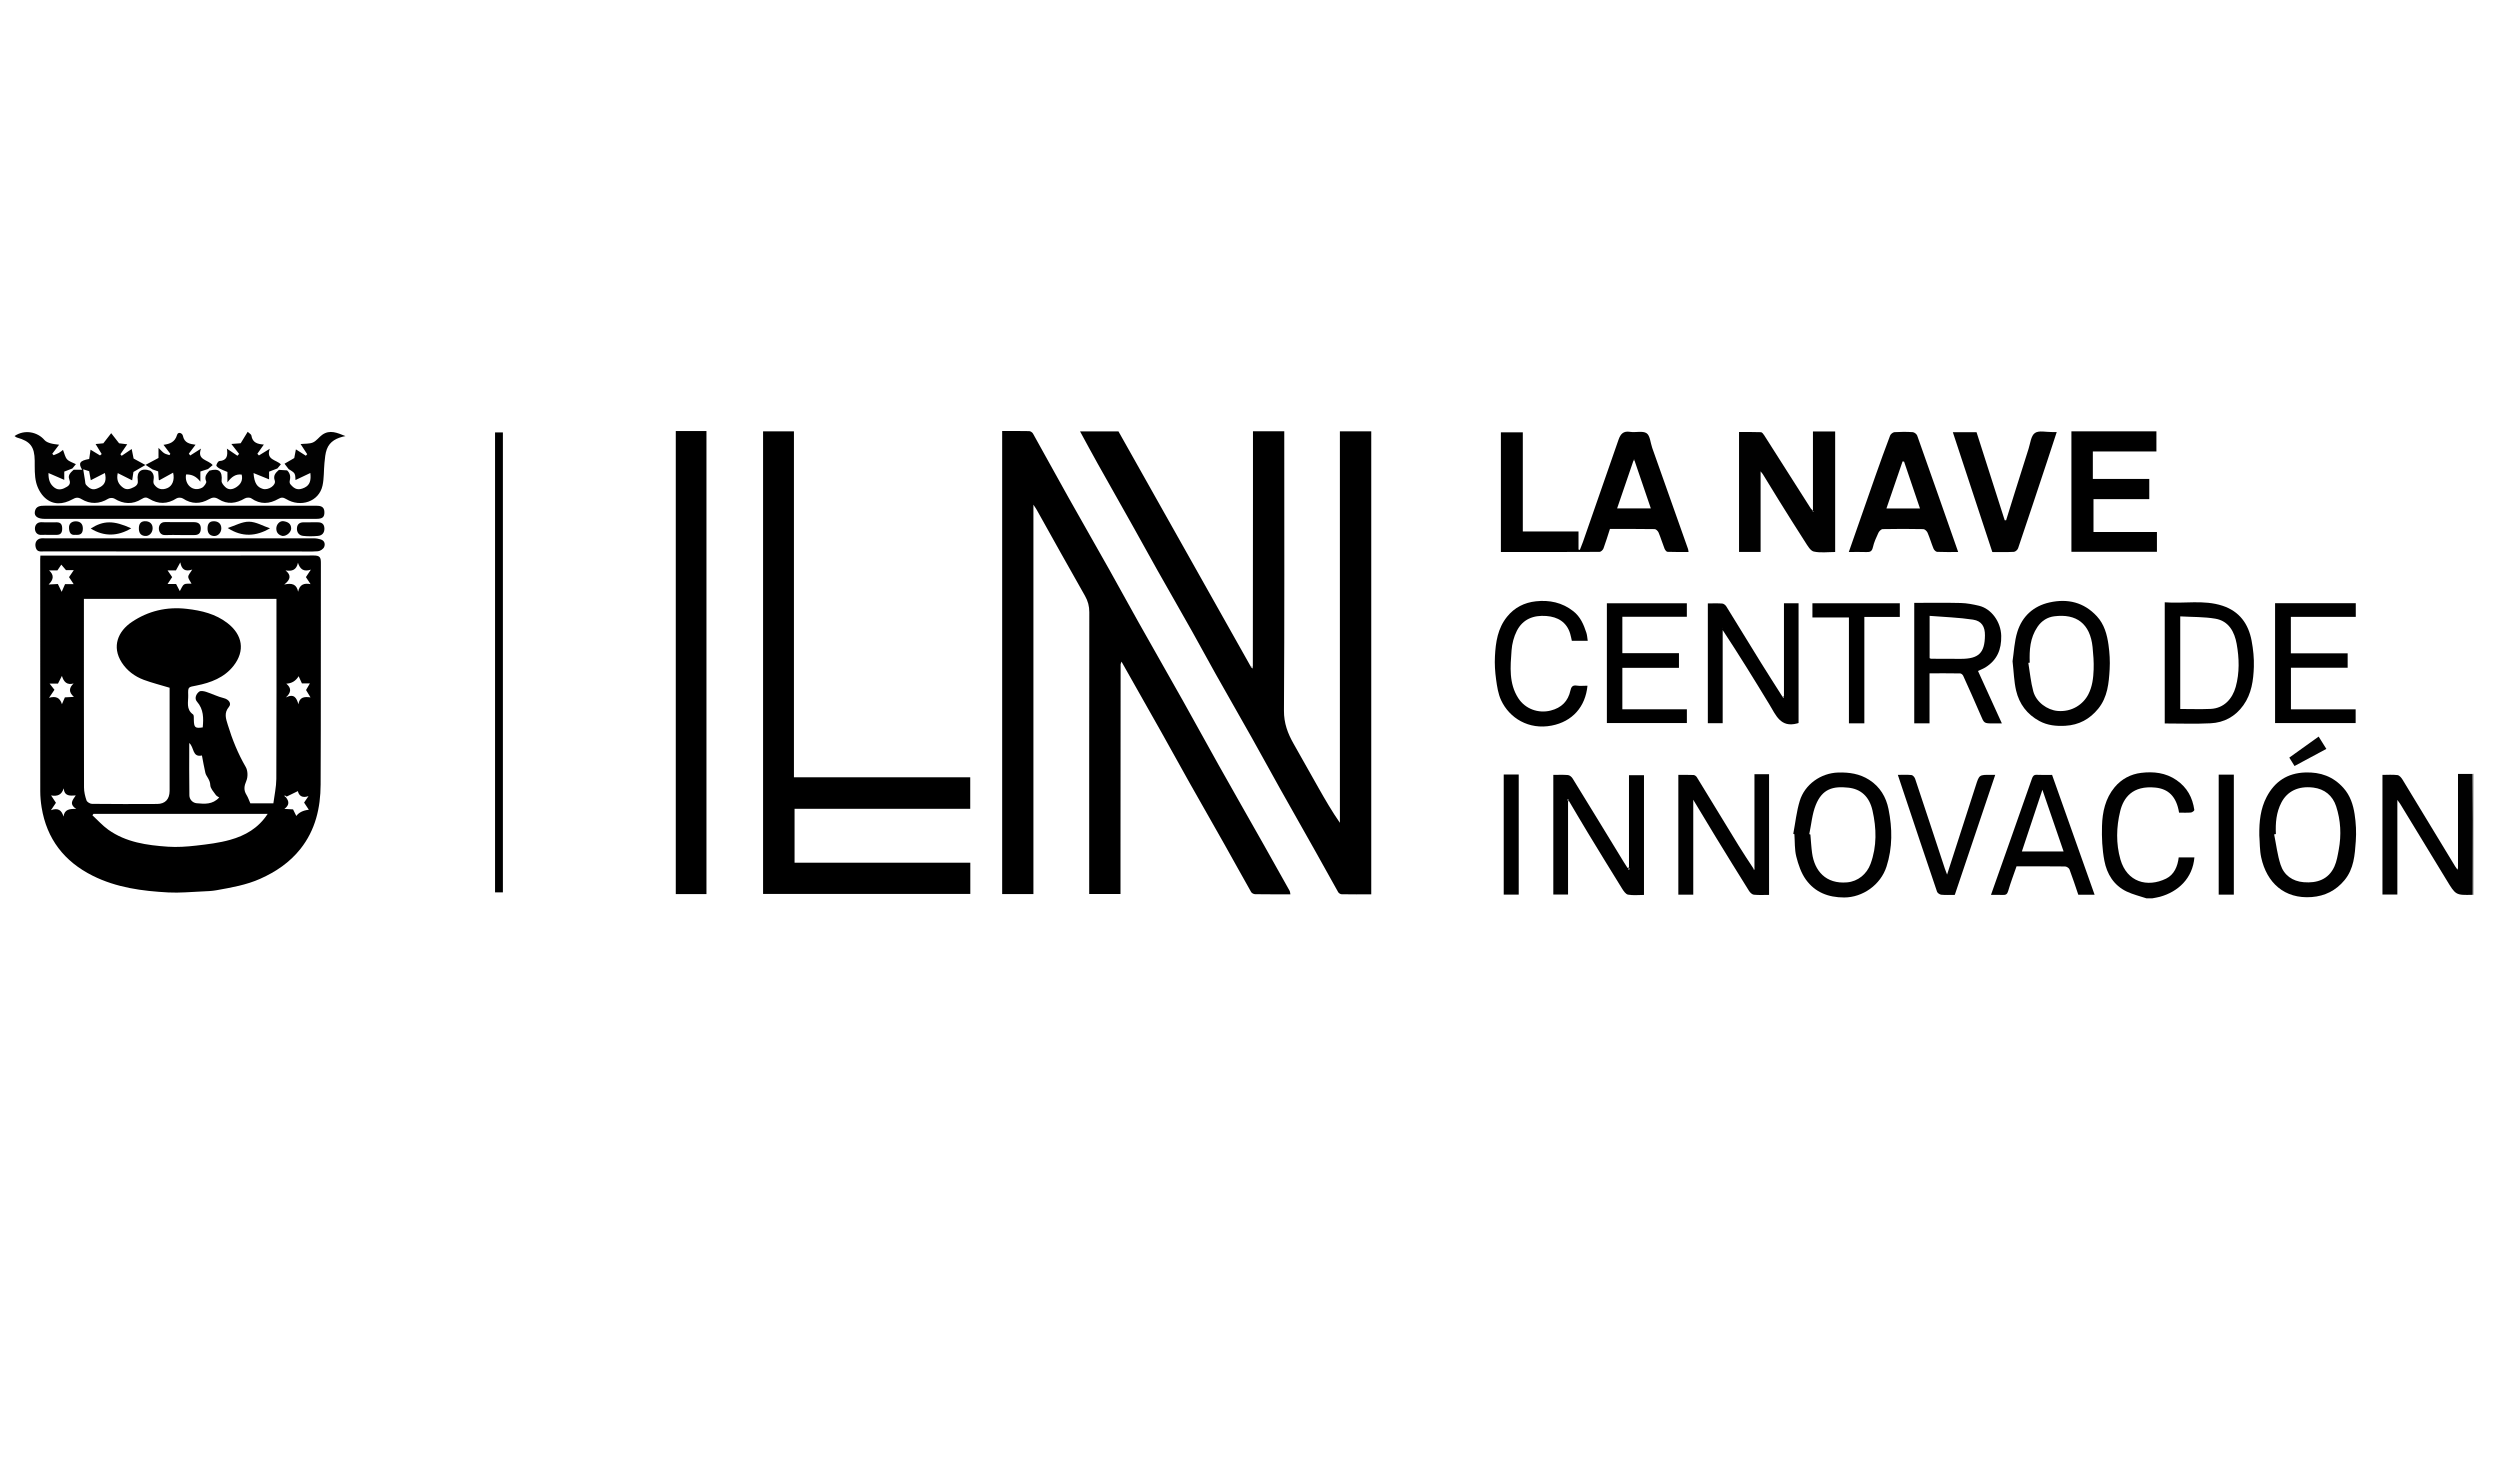 <?xml version="1.0" encoding="UTF-8"?><svg id="Capa_1" xmlns="http://www.w3.org/2000/svg" viewBox="0 0 960 560"><defs><style>.cls-1{fill:#3f3f3f;}.cls-2{fill:#bfbfbf;}.cls-3{fill:#040404;}.cls-4{fill:#020202;}.cls-5{fill:#7f7f7f;}.cls-6{fill:#404040;}.cls-7{fill:#010101;}</style></defs><path class="cls-7" d="m824.23,344.96c-2.54-.85-5.18-1.47-7.58-2.61-4.95-2.35-7.61-6.75-8.58-11.85-.83-4.36-1.03-8.9-.9-13.35.15-5.33,1.27-10.54,4.84-14.84,2.65-3.19,6.23-5.06,10.2-5.53,4.72-.57,9.39-.09,13.57,2.79,4.09,2.82,6.16,6.7,6.84,11.46.04.27-.82.94-1.3.98-1.52.13-3.06.05-4.56.05-1.02-6.37-4.26-9.12-9.03-9.62-8.9-.92-12.32,3.97-13.56,8.99-1.52,6.17-1.66,12.54.07,18.59,2.51,8.75,10.34,10.88,17.53,7.38,3.1-1.51,4.46-4.72,4.85-8.16h6.03c-.68,8.1-6.3,13.2-13.21,15.12-.98.27-2,.41-3.01.61h-2.2Z"/><path class="cls-2" d="m949.45,297.2c.18-.03.37-.05.55-.08v46.52c-.16-.01-.33-.02-.49-.04.02-9.49.05-18.97.05-28.46,0-5.98-.07-11.96-.1-17.95Z"/><path d="m15.5,213.36c.9,0,1.62,0,2.34,0,34.21,0,68.43.02,102.64-.05,2.31,0,2.75.7,2.74,2.85-.07,28.37.04,56.74-.1,85.11-.04,8.94-1.98,17.43-7.76,24.72-4.15,5.22-9.44,8.78-15.41,11.45-5.35,2.4-11.11,3.38-16.83,4.41-1.76.32-3.58.38-5.38.46-4.36.18-8.74.62-13.08.39-10.02-.53-19.92-1.85-29.05-6.41-10.94-5.47-17.66-14.12-19.63-26.27-.33-2.05-.52-4.15-.52-6.23-.03-29.69-.02-59.37-.02-89.06,0-.36.03-.73.07-1.38Zm94.57,92.51c-.23-.15-.46-.3-.69-.45-.06.08-.12.17-.18.25.19.16.39.33.58.49,1.22,1.48,1.47,2.95-.57,4.46,1.46.08,2.44.13,3.32.18.45.9.83,1.69,1.25,2.53q1.49-2.01,4.81-2.39c-.63-.96-1.21-1.83-1.82-2.75.52-.76,1.1-1.62,1.69-2.48-2.51.89-3.74-.28-4.07-1.93-1.54.75-2.92,1.42-4.31,2.1Zm-5.1,2.63c.4-3.14,1.12-6.28,1.14-9.42.1-22.23.05-44.46.05-66.69v-2.42H32.22c0,.56,0,1.05,0,1.54,0,23.62-.02,47.24.04,70.86,0,1.67.41,3.4.96,4.99.22.62,1.35,1.31,2.08,1.32,8.35.09,16.71.09,25.06.04,3.07-.02,4.74-1.81,4.77-4.98.03-3.73,0-7.46,0-11.19v-28.46c-3.43-1.04-6.75-1.86-9.93-3.04-3.47-1.3-6.44-3.51-8.45-6.64-3.95-6.16-1.4-12.05,3.89-15.59,6.29-4.21,13.32-5.91,21.08-5.02,5.72.65,11.09,1.96,15.61,5.46,5.87,4.54,6.84,10.66,2.36,16.4-3.54,4.53-8.77,6.52-14.25,7.59-3.16.62-3.28.42-3.17,3.67.09,2.56-.93,5.43,1.84,7.41.4.28.3,1.35.32,2.05.06,3.01.47,3.38,3.42,2.94.32-3.54.39-6.94-2.24-9.93-1.01-1.15-.34-2.92.89-3.81.58-.42,1.82-.18,2.66.09,2.29.74,4.47,1.86,6.79,2.42,1.81.44,3.11,2,1.94,3.38-1.96,2.32-1.13,4.54-.42,6.86,1.72,5.64,3.91,11.07,6.9,16.21.81,1.39.87,3.8.23,5.29-.86,2-1.1,3.56.05,5.4.63,1.01,1,2.18,1.48,3.25h8.86Zm-2.19,4.02H35.9c-.14.18-.28.37-.41.55,2.01,1.85,3.86,3.94,6.06,5.52,6.82,4.87,14.84,5.98,22.9,6.54,3.6.25,7.27-.01,10.87-.42,4.39-.5,8.83-1.03,13.06-2.22,5.73-1.6,10.85-4.47,14.41-9.97Zm-30.11-27.2c0,6.78-.07,13.46.05,20.13.03,1.56,1.27,2.87,2.83,3,2.96.26,6.05.59,8.63-2.22-.39-.28-1.01-.52-1.32-.98-.83-1.2-2.06-2.47-2.11-3.76-.04-1.09-.39-1.79-.83-2.61-.37-.68-.88-1.33-1.05-2.06-.51-2.2-.89-4.43-1.33-6.72-3.76.86-2.96-3.25-4.87-4.79Zm46.73-66.59c-2.83.96-4.19-.18-4.99-2.64-.55,2.79-2.27,3.38-4.77,2.94,2.18,1.77,2.09,3.43-.5,5.43,3-.67,4.76-.14,5.34,2.77.57-2.8,2.31-3.41,4.78-2.92-.75-1.14-1.26-1.91-1.79-2.7.53-.8,1.04-1.57,1.92-2.89Zm-97.36.3h-3.2c2,1.78,1.77,3.52-.17,5.42,1.64-.09,2.67-.14,3.55-.19.48.98.88,1.8,1.46,3.01.55-1.26.91-2.09,1.3-2.97h3.3c-.68-1.03-1.25-1.89-1.77-2.68.58-.86,1.13-1.67,1.83-2.7h-3.01c-.79-.92-1.29-1.51-1.79-2.1-.44.65-.87,1.29-1.5,2.22Zm47.01,7.97c.63-1.03.94-2.13,1.67-2.58.72-.44,1.85-.22,2.83-.29-.53-1.04-1.27-1.85-1.26-2.65.02-.78.81-1.54,1.53-2.77-2.71.92-4.1-.03-4.58-2.76-.69,1.26-1.14,2.1-1.68,3.08h-3.22c.67.97,1.22,1.78,1.77,2.58-.58.87-1.12,1.68-1.76,2.64h3.27c.49.94.92,1.76,1.42,2.73Zm-44.66,86.56c.37-2.74,2.27-3,4.87-2.94-2.93-1.96-1.25-3.51-.17-5.18-2.2.13-4.31.42-4.65-2.72-.7,2.47-2.37,3.18-4.83,2.72.8,1.21,1.36,2.07,1.87,2.83-.63.93-1.15,1.69-1.92,2.84,2.71-.98,4.08-.07,4.83,2.46Zm90.2-43.09c.4-2.7,2.12-3.05,4.65-2.66-.71-1.17-1.17-1.93-1.72-2.84.41-.7.88-1.52,1.48-2.54h-3.06c-.45-.99-.84-1.85-1.26-2.77q-1.65,2.74-4.74,2.87c2.06,1.7,1.9,3.4-.16,5.29,3.15-1.57,4.09.11,4.83,2.66Zm-95.75-2.52c2.59-.73,4.18-.09,4.94,2.47.55-1.27.85-1.96,1.13-2.63,1.01-.05,1.93-.1,3.47-.19-2.08-1.84-1.9-3.46-.11-5.15-2.57.71-3.79-.59-4.49-2.91-.6,1.18-1.02,1.99-1.51,2.95h-3.24c.73.92,1.32,1.68,1.88,2.39-.65.97-1.17,1.73-2.08,3.07Z"/><path d="m481.09,255.82c.02-21.43.03-42.86.05-64.29,0-7.9,0-15.8,0-23.7,0-.71,0-1.42,0-2.22h12.02c0,.91,0,1.77,0,2.62,0,34.89.1,69.78-.12,104.66-.03,4.82,1.45,8.75,3.69,12.69,3.2,5.65,6.37,11.31,9.57,16.96,2.56,4.52,5.16,9.02,8.22,13.42v-150.33h12.04v177.8c-3.81,0-7.59.03-11.38-.04-.46,0-1.1-.42-1.33-.82-2.95-5.22-5.83-10.48-8.76-15.71-4.53-8.06-9.11-16.09-13.63-24.16-3.62-6.46-7.15-12.98-10.78-19.43-4.6-8.19-9.28-16.33-13.89-24.51-3.01-5.35-5.9-10.76-8.91-16.11-4.46-7.94-9.01-15.83-13.48-23.76-3.15-5.6-6.22-11.24-9.37-16.84-4.49-8-9.02-15.97-13.5-23.98-2.27-4.05-4.46-8.14-6.79-12.42h14.75c16.9,30.04,33.84,60.15,50.78,90.26.21.27.43.54.64.8.05-.29.11-.58.16-.87Z"/><path d="m430.32,255.01c-.02,25.01-.03,50.02-.05,75.04,0,4.38,0,8.75,0,13.25h-12.02c0-.78,0-1.62,0-2.46,0-35.25-.02-70.5.04-105.76,0-2.31-.51-4.26-1.66-6.28-6.26-10.97-12.37-22.02-18.54-33.05-.3-.54-.68-1.05-1.26-1.94v149.52h-12v-177.82c3.51,0,6.94-.04,10.37.04.5.01,1.2.47,1.46.93,4.55,8.13,9,16.31,13.56,24.43,5.14,9.17,10.39,18.29,15.54,27.46,3.84,6.83,7.57,13.71,11.41,20.54,5.71,10.15,11.49,20.26,17.2,30.41,4.56,8.12,9.01,16.3,13.57,24.43,5.7,10.15,11.48,20.27,17.21,30.4,3.37,5.96,6.72,11.92,10.05,17.9.2.35.19.81.31,1.36-4.61,0-9.07.03-13.52-.04-.53,0-1.3-.38-1.55-.82-3.45-6.07-6.8-12.2-10.23-18.28-4.47-7.93-9-15.83-13.47-23.76-3.6-6.39-7.12-12.83-10.71-19.23-4.63-8.25-9.3-16.47-13.96-24.7-.47-.84-.95-1.68-1.42-2.52l-.32.93Z"/><path d="m372.6,331.28v11.99h-79.58v-177.63h11.85v132.84h67.7v12.1h-67.46v20.7h67.49Z"/><path d="m259.5,165.52h11.78v177.81h-11.78v-177.81Z"/><path class="cls-4" d="m28.29,180.39h3.27c-1.61-2.54-.91-3.51,2.69-4.14.17-1.13.33-2.25.52-3.57,1.5.91,2.57,1.56,3.64,2.21.21-.18.43-.36.64-.54-.72-1.18-1.44-2.37-2.34-3.84,1.26-.12,2.42-.23,2.97-.28,1.17-1.51,2.1-2.7,3.02-3.89.93,1.19,1.86,2.38,3.03,3.88.63.08,1.83.23,3.12.39-.95,1.39-1.79,2.61-2.62,3.82.16.2.32.4.49.6,1.17-.79,2.34-1.58,3.85-2.61.25,1.26.5,2.5.73,3.66,1.28.7,2.6,1.42,4.54,2.48-1.89,1.09-3.19,1.85-4.6,2.67-.15.98-.34,2.22-.49,3.22-1.91-.96-3.64-1.82-5.54-2.78-.61,2.77.39,4.37,2.03,5.58,1.38,1.02,2.76.54,4.21-.21,1.25-.64,1.64-1.47,1.45-2.71-.48-3.14,1.3-4.83,4.82-3.58,1.41.98,1.46,2.35,1.21,3.86-.07.46,0,1.07.27,1.43,1.31,1.86,3.08,2.22,5.06,1.39,1.87-.78,2.89-3.07,2.22-5.93-1.88,1.04-3.59,1.98-5.31,2.93,0,0-.19-.09-.2-.2-.1-1.07-.17-2.15-.24-3.22-.73-.25-1.46-.51-2.19-.76-.7-.46-1.4-.92-2.65-1.74,1.8-.96,3.26-1.74,4.97-2.65v-3.88c.96.92,1.48,1.59,2.16,2.03.59.39,1.35.52,2.04.76.12-.16.24-.33.36-.49-.86-1.13-1.72-2.26-2.62-3.45-.03.07-.01-.02.01-.02,2.4-.34,4.36-1,5.17-3.78.42-1.43,2.04-.69,2.24.29.57,2.85,2.69,3.16,4.87,3.46-.86,1.13-1.72,2.28-2.58,3.42.18.24.35.47.53.71,1.24-.79,2.49-1.58,4.16-2.64-1.72,4.47,2.71,4.19,4.47,6.33-.63.53-1.21,1.02-1.79,1.51-.92.3-1.85.6-2.94.95v3.91c-1.58-2.07-3.34-2.85-5.49-2.77-.7,3.88,2.67,6.88,6.13,5.09.79-.41,1.83-1.91,1.61-2.4-.85-1.9.18-2.96,1.21-4.15,3.67-1.05,5.07.21,4.69,3.92-.08.75.76,1.74,1.42,2.37,1.36,1.3,2.94.9,4.31,0,1.6-1.07,2.51-2.57,1.99-4.78-2.23-.31-3.87.8-5.48,2.98v-4c-1.13-.48-2.11-.81-3-1.3-.52-.28-1.31-.89-1.25-1.23.1-.62.71-1.62,1.16-1.65,3-.21,3.29-2.14,2.88-4.77,1.55,1.05,2.8,1.9,4.05,2.74l.64-.72c-.88-1.14-1.77-2.27-2.97-3.81,1.44-.11,2.65-.21,3.58-.28.92-1.5,1.75-2.85,2.69-4.39.66.63,1.36.97,1.42,1.41.41,2.89,2.54,3.32,4.78,3.48-.84,1.19-1.67,2.37-2.49,3.54l.6.65c1.26-.77,2.51-1.54,4.18-2.57-1.59,4.31,2.54,4.19,4.24,5.99-.49.58-.9,1.07-1.32,1.57-1.02.4-2.05.79-3.2,1.23v2.96c-1.95-.79-3.83-1.55-5.97-2.42.29,3.98,1.43,5.42,3.56,6.07,2.17.66,5.22-1.45,4.59-3.2-.7-1.97.37-3.01,1.61-4.1,1.05.07,2.09.13,3.14.2,1.21,1.16,1.39,2.54.99,4.11-.09.36.02.92.26,1.21,1.69,2.04,3.1,2.42,5.44,1.31,2.1-1,2.55-2.86,2.23-5.63-2.01.95-3.77,1.79-5.71,2.71-.09-.69.05-1.77-.39-2.5-.45-.75-1.47-1.15-2.24-1.71-.53-.69-1.05-1.37-1.58-2.06,1.18-.68,2.36-1.37,3.74-2.17.16-.85.4-2.13.63-3.34,1.46.93,2.64,1.69,3.82,2.44.17-.19.35-.38.52-.58-.8-1.23-1.6-2.46-2.54-3.9,1.74-.19,3.42-.03,4.76-.62,1.34-.59,2.29-2.03,3.53-2.92,2.95-2.11,5.8-.76,8.94.48-3.35.66-6.02,1.99-7.16,5.06-.6,1.63-.72,3.46-.9,5.21-.3,2.93-.12,5.94-.76,8.79-1.39,6.22-8.51,8.42-13.89,5.15-1.23-.75-1.94-.72-3.02-.1-3.5,2-6.94,2.23-10.43-.2-.57-.4-1.85-.35-2.49.03-3.34,1.97-6.69,2.42-10.05.3-1.35-.85-2.35-.77-3.7,0-3.33,1.89-6.68,1.94-10.01-.27-.6-.4-1.88-.43-2.47-.04-3.53,2.27-7,2.28-10.53.13-1.01-.62-1.7-.62-2.85.11-3.42,2.16-6.96,2-10.46-.15-.58-.36-1.77-.34-2.36.03-3.43,2.09-6.96,2.17-10.27.16-1.46-.89-2.33-.55-3.5.08-3.63,1.97-7.38,2.28-10.53-.56-1.62-1.46-2.86-3.76-3.39-5.9-.67-2.69-.53-5.59-.56-8.41-.07-5.31-1.66-7.43-6.84-8.87-.33-.09-.6-.38-.9-.57,3.97-2.7,8.92-1.5,11.51,1.56.54.64,1.52,1,2.37,1.25,1.07.31,2.2.37,3.23.53-.88,1.16-1.75,2.31-2.63,3.47.17.18.35.36.52.55.68-.29,1.38-.51,2.02-.87.58-.33,1.09-.79,1.58-1.16.57,1.39.79,2.77,1.57,3.62.81.87,2.17,1.23,3.38,1.85-.54.66-.94,1.16-1.35,1.66-1.03.4-2.05.8-3.11,1.2v3.18c-1.96-.85-3.85-1.67-6.06-2.63-.07,2.71.69,4.44,2.32,5.63,1.61,1.18,3.28.57,4.81-.38,1.16-.72,1.34-1.59.82-2.96-.58-1.53.65-2.59,1.72-3.55Zm3.66-.18c.23,1.45.45,2.86.69,4.26.1.58.06,1.32.4,1.7,1.82,2.01,3.01,2.2,5.45.86,1.95-1.07,2.41-2.81,1.79-5.4-1.93.98-3.65,1.87-5.42,2.77-.19-1.04-.41-2.27-.63-3.47-.85-.27-1.68-.53-2.28-.72Z"/><path d="m584.75,204.08h21.4v6.96c.17.04.35.08.52.11.4-1.04.84-2.07,1.21-3.12,4.55-13.05,9.11-26.1,13.63-39.17.76-2.19,1.84-3.46,4.46-3.03,2.12.35,4.8-.5,6.32.53,1.36.92,1.47,3.68,2.16,5.62,4.58,12.95,9.18,25.9,13.76,38.85.09.26.1.56.19,1.13-2.77,0-5.44.05-8.1-.06-.4-.02-.93-.74-1.13-1.24-.8-2.03-1.43-4.14-2.27-6.15-.24-.57-.97-1.32-1.48-1.33-5.71-.09-11.42-.06-17.21-.06-.83,2.55-1.57,5.04-2.47,7.47-.21.57-.98,1.32-1.5,1.33-12.59.07-25.19.06-37.9.06v-45.96h8.42v38.07Zm42.91-27.22c-.05-.17-.11-.34-.16-.51-.09.18-.17.37-.26.55-2.08,6.07-4.16,12.15-6.27,18.33h12.95c-2.13-6.24-4.19-12.3-6.26-18.37Z"/><path class="cls-7" d="m676.09,211.93h-8.3v-46.03c2.77,0,5.59-.05,8.41.06.44.02.95.71,1.26,1.2,5.97,9.36,11.92,18.73,17.88,28.1.13.2.32.36.83.92v-30.49h8.53v46.28c-2.75,0-5.58.4-8.2-.17-1.31-.29-2.39-2.24-3.29-3.63-3.49-5.39-6.88-10.85-10.28-16.3-2.02-3.24-3.99-6.51-5.99-9.76-.17-.27-.4-.51-.87-1.12v30.94Zm20.39-15.55c-.03-.05-.08-.16-.1-.15-.12.03-.22.08-.33.12.04.05.08.15.11.15.11-.02.22-.08.33-.12Z"/><path d="m828.06,173.36h-24.41v10.55h21.67v7.76h-21.42v12.62h24.36v7.6h-32.84v-46.25h32.64v7.73Z"/><path class="cls-7" d="m709.94,211.97c3.48-9.95,6.85-19.66,10.27-29.36,1.81-5.14,3.66-10.26,5.59-15.35.22-.58,1.08-1.27,1.68-1.31,2.33-.15,4.69-.16,7.02,0,.61.04,1.5.74,1.71,1.33,5.26,14.8,10.45,29.63,15.73,44.69-2.78,0-5.43.06-8.09-.06-.49-.02-1.16-.71-1.38-1.24-.83-2.01-1.43-4.12-2.29-6.12-.26-.6-1.06-1.36-1.63-1.37-5.2-.11-10.4-.11-15.6,0-.57.01-1.35.79-1.64,1.4-.84,1.8-1.69,3.65-2.12,5.57-.35,1.57-1.07,1.9-2.48,1.84-2.19-.09-4.39-.02-6.78-.02Zm14.46-16.73h12.87c-2.06-6.09-4.08-12.03-6.1-17.98-.19-.03-.39-.05-.58-.08-2.05,5.97-4.09,11.94-6.19,18.05Z"/><path class="cls-7" d="m602.13,307.65v35.86h-5.66v-45.95c1.87,0,3.76-.11,5.63.06.63.06,1.4.69,1.76,1.27,6.61,10.72,13.16,21.47,19.72,32.22.45.74.94,1.47,1.41,2.2.18-.07.36-.14.54-.21v-35.42h5.76v45.97c-2.08,0-4.16.25-6.12-.11-.89-.16-1.73-1.41-2.31-2.35-4.4-7.08-8.74-14.19-13.07-21.31-2.45-4.04-4.83-8.12-7.24-12.18-.11-.27-.22-.55-.35-.81,0-.01-.22.08-.34.13.09.21.17.42.26.64Zm23.45,25.78c-.12.08-.27.12-.33.23-.03.06.08.2.12.31.14-.09.29-.17.43-.26-.07-.09-.15-.18-.22-.28Z"/><path d="m685.04,267.3v-35.65h5.61v45.98c-.24.07-.37.12-.51.16-6.41,1.76-8.21-3.19-10.68-7.25-5.82-9.58-11.69-19.12-17.95-28.6v35.76h-5.7v-45.99c1.9,0,3.72-.08,5.52.05.55.04,1.24.57,1.55,1.07,4.47,7.19,8.86,14.43,13.32,21.64,2.67,4.31,5.42,8.57,8.13,12.85.17.26.35.52.52.78.06-.27.12-.54.18-.8Zm-23.73-26.19l-.07.11.1.02-.03-.12Z"/><path class="cls-7" d="m673.71,333.51v-36.22h5.61v46.35c-1.94,0-3.91.13-5.84-.07-.67-.07-1.45-.82-1.85-1.46-4.31-6.89-8.57-13.8-12.81-20.73-2.83-4.63-5.61-9.3-8.61-14.27v36.43h-5.73v-45.98c1.96,0,3.91-.05,5.86.04.43.02,1,.45,1.24.84,5.39,8.77,10.71,17.58,16.1,26.35,1.82,2.97,3.78,5.86,5.68,8.78.07.17.14.34.2.52.05-.19.1-.39.15-.58Z"/><path class="cls-7" d="m949.45,297.2c.04,5.98.1,11.96.1,17.95,0,9.49-.03,18.97-.05,28.46-6.54.17-6.5.14-10.08-5.77-5.85-9.67-11.75-19.31-17.64-28.97-.29-.48-.65-.93-1.2-1.69v36.32h-5.72v-45.94c1.89,0,3.86-.16,5.78.08.72.09,1.5,1.02,1.94,1.75,6.76,11.08,13.47,22.19,20.19,33.28.18.31.4.59.61.88l.29.37c.07-.09.13-.19.2-.28v-36.46h5.57Z"/><path d="m740.94,277.75h-5.87v-46.25c5.96,0,11.93-.1,17.89.05,2.34.06,4.7.52,6.98,1.06,4.71,1.13,8.42,6.14,8.53,11.59.1,5.24-1.59,9.24-6.01,12.04-.87.55-1.87.91-2.91,1.41,3.08,6.77,6.1,13.4,9.17,20.14-1.2,0-2.29,0-3.37,0-3.52,0-3.44-.03-4.82-3.27-2.15-5.04-4.41-10.04-6.67-15.04-.18-.4-.75-.88-1.15-.89-3.86-.07-7.73-.04-11.77-.04v19.18Zm.03-25.02c.31.13.44.23.57.23,3.8.02,7.61.05,11.41.04,6.89,0,9.2-2.26,9.27-9.01.03-3.31-1.21-5.54-4.58-6.05-5.47-.83-11.03-.99-16.67-1.45v16.24Z"/><path class="cls-7" d="m789.79,165.89c-1.35,4.11-2.58,7.88-3.82,11.64-3.65,11.01-7.3,22.02-11.02,33-.2.6-1.04,1.35-1.62,1.38-2.7.15-5.41.07-8.28.07-5.05-15.33-10.09-30.63-15.16-46.02h9.1c3.59,11.22,7.21,22.52,10.82,33.83.18,0,.36,0,.54-.01,1.13-3.61,2.25-7.23,3.38-10.84,1.74-5.54,3.46-11.08,5.24-16.6.68-2.12.93-5.02,2.43-6.06,1.54-1.08,4.36-.33,6.63-.37.43,0,.87,0,1.77,0Z"/><path d="m831.26,277.81v-46.53c7.48.6,14.91-1.05,22.16,1.32,6.55,2.14,9.98,6.97,11.2,13.44.62,3.3.97,6.72.86,10.06-.17,5.16-.87,10.29-4.02,14.71-3.09,4.34-7.4,6.67-12.59,6.93-5.76.3-11.56.07-17.61.07Zm5.94-5.56c4.09,0,7.89.14,11.68-.03,5.17-.24,8.37-3.92,9.63-8.43,1.52-5.46,1.35-11.07.37-16.54-.82-4.58-3.03-8.79-8.16-9.67-4.38-.75-8.91-.62-13.51-.89v35.57Z"/><path class="cls-7" d="m688.62,320.19c.8-4.23,1.24-8.57,2.49-12.66,1.93-6.31,8.08-10.68,14.75-10.88,4.25-.12,8.22.46,11.89,2.79,4.19,2.67,6.52,6.66,7.44,11.26,1.48,7.36,1.58,14.77-.77,22.07-2.26,7.03-9.16,11.85-16.24,11.86-6.18,0-11.2-2.01-14.71-6.85-1.83-2.53-2.91-5.77-3.69-8.84-.7-2.76-.52-5.73-.73-8.61-.15-.04-.29-.09-.44-.13Zm6.14.12c.14.05.29.1.43.15.21,2.37.33,4.75.65,7.1.92,6.79,5.22,11.99,13.46,11.27,4.12-.36,7.54-3.14,8.99-7.09,2.49-6.77,2.29-13.69.75-20.5-1.25-5.51-4.59-8.26-9.23-8.77-5.92-.66-10.05.43-12.56,6.66-1.41,3.5-1.69,7.44-2.49,11.18Z"/><path class="cls-7" d="m772.82,253.91c.53-3.44.67-7.53,1.85-11.3,1.86-5.95,6.17-9.89,12.33-11.27,6.95-1.56,13.21-.1,18.2,5.31,2.86,3.1,3.91,7.02,4.47,11.01.43,3.07.62,6.23.44,9.32-.31,5.34-.79,10.72-4.38,15.15-3.26,4.02-7.43,6.28-12.65,6.57-3.47.19-6.82-.13-9.95-1.82-4.75-2.57-7.74-6.57-8.94-11.69-.81-3.46-.89-7.09-1.37-11.27Zm6.59.55c-.18.03-.35.05-.53.08.61,3.65.93,7.38,1.9,10.93,1.14,4.19,5.4,7.17,9.31,7.53,5.52.5,9.88-2.54,11.84-6.39,1.55-3.03,1.9-6.24,2.03-9.47.11-2.88-.12-5.79-.41-8.66-.94-9.03-6.22-12.92-14.74-11.82-2.5.32-4.79,1.64-6.42,4.06-2.87,4.26-3.15,8.91-2.97,13.75Z"/><path class="cls-7" d="m867.57,320.67c-.06-5.11.43-10.11,2.83-14.67,3.1-5.89,7.94-9.14,14.82-9.37,5.84-.19,10.7,1.52,14.65,5.93,2.62,2.92,3.74,6.45,4.3,10.09.53,3.41.7,6.96.45,10.4-.38,5.24-.71,10.56-4.34,14.95-3.29,3.98-7.55,6.09-12.56,6.47-10.56.81-17.32-5.55-19.42-15.2-.61-2.79-.51-5.74-.74-8.61Zm6.37-.4c-.22.04-.45.08-.67.13.79,3.89,1.25,7.89,2.47,11.65,1.32,4.06,4.6,6.37,8.88,6.72,5.07.42,9.5-1.01,11.78-6,.92-2.02,1.28-4.33,1.69-6.55,1.03-5.6.75-11.19-1.01-16.59-1.34-4.12-4.47-6.67-8.77-7.2-5.83-.72-10.03,1.48-12.24,5.71-2.01,3.84-2.32,7.93-2.13,12.13Z"/><path d="m644.72,250.82v5.63h-21.74v15.92h24.78v5.28h-30.72v-45.99h30.71v5.18h-24.77v13.98h21.74Z"/><path d="m873.63,277.66v-46.03h30.99v5.24h-24.93v14.02h21.81v5.52h-21.78v15.98h24.85v5.27h-30.95Z"/><path class="cls-7" d="m774.35,332.67c-1.1,3.2-2.29,6.28-3.2,9.44-.36,1.28-.91,1.6-2.09,1.55-1.46-.07-2.92-.02-4.53-.02,2.72-7.69,5.41-15.29,8.09-22.89,2.56-7.24,5.12-14.48,7.64-21.74.34-.99.74-1.55,1.93-1.48,1.89.11,3.8.03,5.81.03,5.44,15.34,10.88,30.66,16.33,46.03h-6.26c-1.12-3.28-2.17-6.55-3.39-9.75-.2-.53-1.11-1.11-1.7-1.12-6.22-.08-12.43-.05-18.64-.05Zm18.07-5.71c-2.67-7.76-5.3-15.44-8.14-23.69-2.74,8.22-5.28,15.88-7.88,23.69h16.02Z"/><path d="m609.59,263.32c-.77,8.04-5.74,13.77-13.78,15.31-8.74,1.68-16.17-2.83-19.39-9.76-1.13-2.43-1.55-5.27-1.92-7.97-.4-2.93-.6-5.93-.44-8.87.28-5.41,1.04-10.72,4.64-15.19,2.88-3.58,6.68-5.46,11.08-5.94,5.18-.56,10.06.43,14.33,3.77,2.78,2.17,4.03,5.16,5.06,8.32.3.93.34,1.95.52,3.08h-6.1c-.19-.82-.36-1.78-.63-2.7-1.33-4.5-4.8-6.5-9.15-6.83-4.97-.38-9.05,1.21-11.35,5.72-1.15,2.27-1.84,4.95-2.02,7.5-.46,6.26-1.08,12.67,2.59,18.35,2.68,4.15,7.71,5.94,12.45,4.74,4.13-1.05,6.66-3.56,7.57-7.71.28-1.28.78-2.14,2.41-1.87,1.28.21,2.62.04,4.14.04Z"/><path d="m68.93,211.76c-17.35,0-34.71,0-52.06-.02-1.22,0-2.64.35-3.14-1.48-.49-1.77.28-3.29,2.05-3.54.43-.06.88-.01,1.32-.01,34.56,0,69.13,0,103.69.02.76,0,1.54.19,2.29.39,1.56.42,1.87,1.78,1.4,2.92-.32.77-1.52,1.57-2.38,1.64-2.69.21-5.41.08-8.12.08-15.01,0-30.02,0-45.03,0Z"/><path d="m69.02,199.24c-17.3,0-34.59,0-51.89,0-2.56,0-4.02-.95-3.76-2.7.32-2.2,2.06-2.36,3.9-2.36,20.6.02,41.19.01,61.79.01,14.07,0,28.14,0,42.22,0,1.7,0,3.24.23,3.29,2.41.05,2.02-.73,2.64-3.2,2.64-17.44,0-34.89,0-52.33,0Z"/><path d="m193.11,342.67h-3.01v-176.62h3.01v176.62Z"/><path class="cls-4" d="m750.64,343.64c-1.81,0-3.5.1-5.17-.06-.6-.06-1.47-.64-1.65-1.17-4.37-12.86-8.67-25.74-12.97-38.62-.67-2-1.33-3.99-2.08-6.24,1.82,0,3.56-.11,5.26.07.52.06,1.19.85,1.38,1.44,3.84,11.48,7.62,22.99,11.41,34.48.21.62.46,1.23.86,2.3,3.8-11.78,7.42-22.99,11.03-34.21,1.32-4.1,1.3-4.11,5.76-4.09.51,0,1.02,0,1.7,0-5.19,15.4-10.34,30.66-15.53,46.09Z"/><path d="m715.91,277.75h-5.92v-40.64h-14.02v-5.46h33.56v5.26h-13.62v40.84Z"/><path d="m857.79,297.46v46.08h-5.81v-46.08h5.81Z"/><path d="m577.43,297.41h5.76v46.12h-5.76v-46.12Z"/><path class="cls-7" d="m69.23,205.45c-1.9,0-3.81-.08-5.7.02-1.89.11-2.52-1.36-2.53-2.54,0-1.07.6-2.49,2.41-2.45,3.73.08,7.46-.04,11.19.03,1.52.03,2.57.7,2.51,2.55-.06,1.8-.95,2.43-2.61,2.4-1.75-.03-3.51,0-5.27,0,0,0,0,0,0-.01Z"/><path class="cls-3" d="m890.37,282.86c1.04,1.66,1.98,3.16,2.95,4.72-4.07,2.19-8.08,4.35-12.22,6.57-.7-1.12-1.33-2.13-2.01-3.23,3.81-2.72,7.5-5.37,11.27-8.07Z"/><path class="cls-3" d="m103.69,202.89c-5.32,3.04-10.6,3.53-16.26-.14,2.87-.92,5.55-2.46,8.21-2.42,2.69.04,5.35,1.64,8.05,2.56Z"/><path class="cls-7" d="m119.26,200.56c.88,0,1.76.02,2.64,0,1.61-.04,2.6.61,2.67,2.31.06,1.71-.85,2.78-2.47,2.92-1.89.17-3.82.21-5.7-.01-1.59-.18-2.49-1.34-2.37-3.02.12-1.57,1.11-2.2,2.6-2.19.88,0,1.76,0,2.64,0Z"/><path class="cls-4" d="m50.39,202.88c-5.19,3.09-10.44,3.26-15.55.07,4.91-3.12,8.8-3.16,15.55-.07Z"/><path class="cls-7" d="m18.62,205.39c-.87,0-1.75-.06-2.62.01-1.81.14-2.6-1.18-2.59-2.46.01-1.29.84-2.52,2.65-2.41,1.89.12,3.78.02,5.68.03,1.73,0,2.17,1.01,2.14,2.56-.03,1.53-.65,2.29-2.21,2.27-1.02-.01-2.04,0-3.06,0Z"/><path class="cls-3" d="m108.53,205.82c-1.28-.28-2.43-1.04-2.43-2.86,0-1.61,1.35-3.05,2.8-2.82,1.55.25,2.9.88,2.91,2.8,0,1.34-1.63,2.93-3.28,2.88Z"/><path class="cls-3" d="m84.99,202.9c-.04,1.74-1.35,3.09-2.99,2.92-1.8-.2-2.34-1.46-2.3-3.09.04-1.44.62-2.5,2.19-2.57,1.94-.09,3.12,1.02,3.09,2.75Z"/><path class="cls-3" d="m58.61,202.91c-.04,1.74-1.36,3.09-3,2.9-1.81-.2-2.33-1.48-2.28-3.1.04-1.45.65-2.49,2.21-2.56,1.94-.09,3.12,1.03,3.07,2.76Z"/><path class="cls-4" d="m29,205.38c-1.95.24-2.41-.98-2.5-2.58-.11-1.88,1.2-2.63,2.66-2.61,1.6.03,2.71.91,2.66,2.88-.06,2.01-1.12,2.44-2.82,2.3Z"/><path class="cls-5" d="m685.04,267.3c-.06.27-.12.54-.18.8-.17-.26-.35-.52-.52-.78.23,0,.47-.02.7-.03Z"/><path class="cls-2" d="m481.09,255.82c-.05.29-.11.58-.16.87-.21-.27-.43-.54-.64-.8.27-.02.54-.05.81-.07Z"/><path class="cls-1" d="m602.13,307.65c-.09-.21-.17-.42-.26-.64.12-.04.34-.14.34-.13.13.26.24.54.35.81-.14-.02-.29-.04-.43-.05Z"/><path class="cls-2" d="m430.32,255.01l.32-.93-.32.93Z"/><path class="cls-2" d="m673.71,333.51c-.05.19-.1.39-.15.58-.07-.17-.14-.34-.2-.52.1-.13.22-.15.36-.06Z"/><path class="cls-6" d="m943.89,333.65c-.07.09-.13.19-.2.28-.1-.12-.19-.25-.29-.37.16.03.33.06.49.1Z"/><path class="cls-7" d="m627.65,176.87h-.21s-.21.04-.21.04c.09-.18.17-.37.26-.55.05.17.11.34.16.51Z"/><path class="cls-1" d="m696.49,196.38c-.11.04-.21.1-.33.12-.03,0-.07-.09-.11-.15.11-.04.22-.1.33-.12.02,0,.07.1.1.15Z"/><path class="cls-5" d="m625.58,333.42c.08.1.15.19.22.28-.14.09-.29.17-.43.26-.05-.1-.16-.25-.12-.31.06-.1.21-.15.33-.23Z"/><polygon class="cls-1" points="661.31 241.11 661.34 241.23 661.24 241.21 661.31 241.11"/></svg>